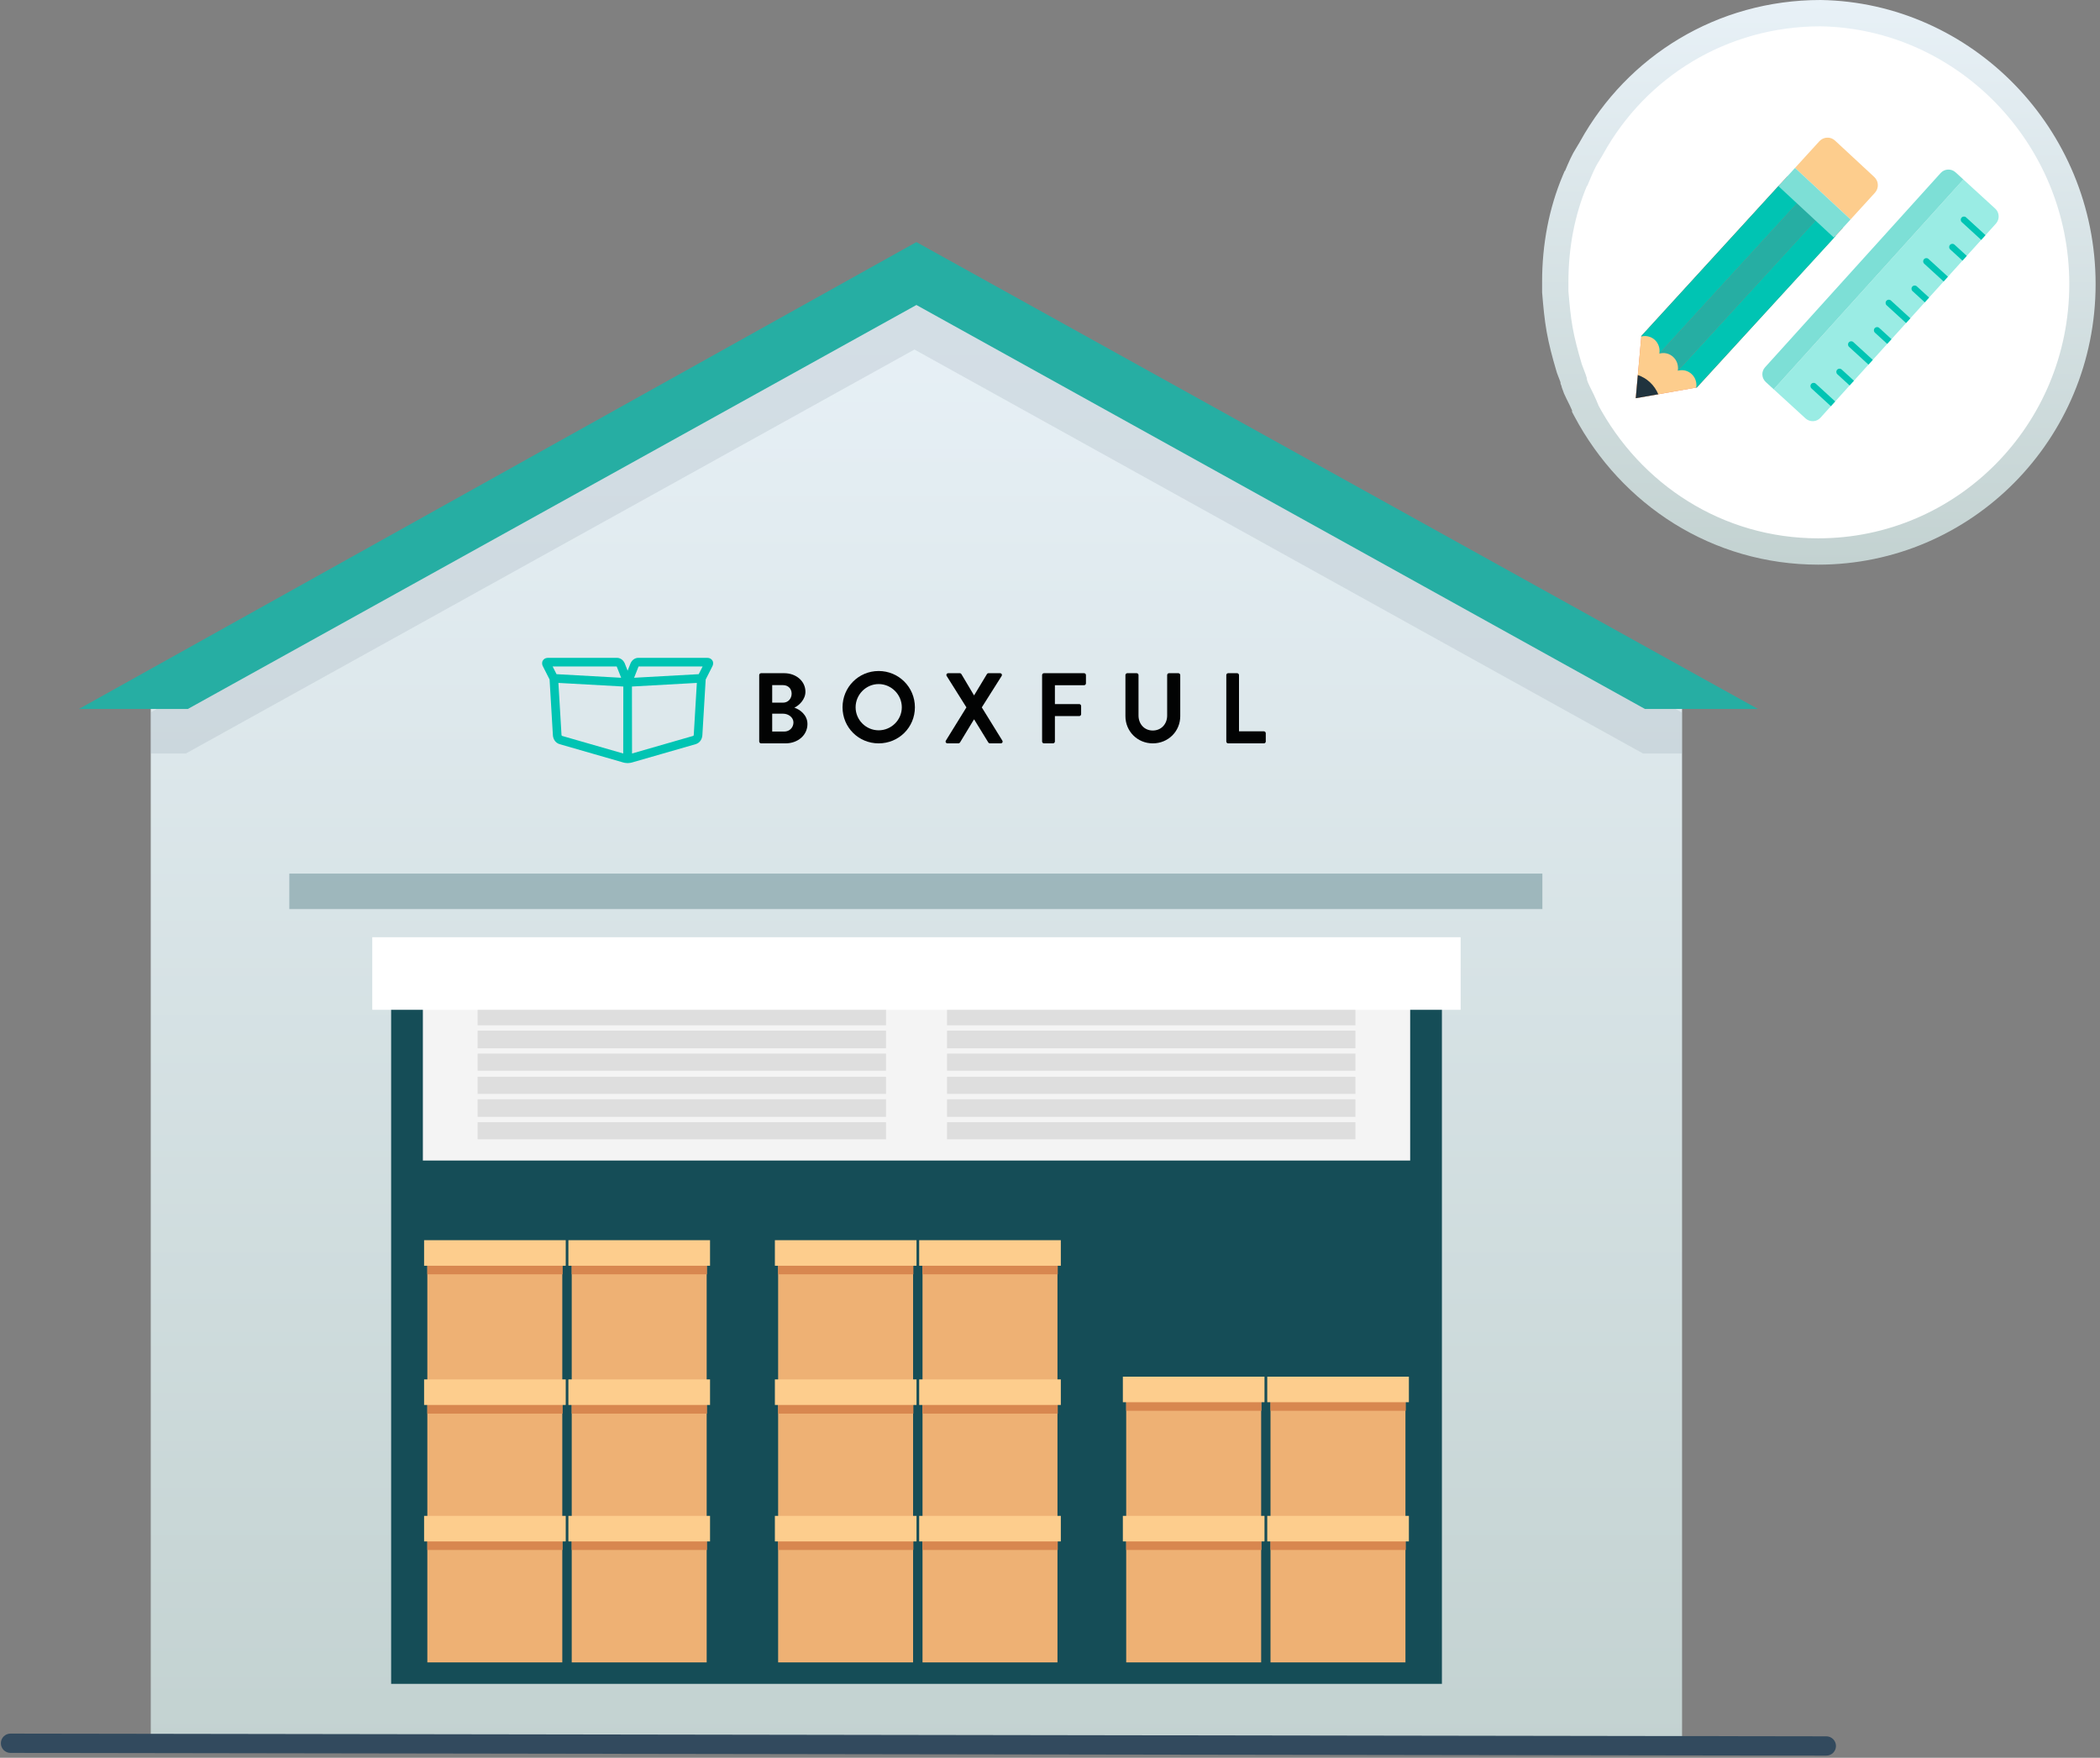 <svg width="399" height="334" viewBox="0 0 399 334" fill="none" xmlns="http://www.w3.org/2000/svg">
<rect x="0" y="0" width="399" height="334" fill="#808080" stroke="none"/>
<path fill-rule="evenodd" clip-rule="evenodd" d="M28.642 134.709L174.116 54.039L319.59 134.709V332H28.642V134.709Z" fill="url(#paint0_linear_542_798)"/>
<path opacity="0.3" fill-rule="evenodd" clip-rule="evenodd" d="M28.642 135.345L171.159 55.901L173.743 54.463L176.327 55.901L319.59 135.392V143.172H312.164L173.743 66.415L35.323 143.172H28.642V135.345Z" fill="#A0AFBB" fill-opacity="0.9"/>
<path d="M273.963 185.959H74.317V319.954H273.963V185.959Z" fill="#154D57"/>
<path fill-rule="evenodd" clip-rule="evenodd" d="M15 134.709L171.532 47.438L174.116 46L176.7 47.438L334 134.709H312.536L174.116 57.952L35.696 134.709H15Z" fill="#26AEA3"/>
<path d="M267.933 190.014H80.346V220.518H267.933V190.014Z" fill="#F4F4F4"/>
<path fill-rule="evenodd" clip-rule="evenodd" d="M90.752 204.605H168.343V207.859H90.752V204.605ZM168.343 208.872V212.22H90.752V208.872H168.343ZM168.343 213.234V216.487H90.752V213.234H168.343ZM179.936 204.605H257.527V207.859H179.936V204.605ZM257.527 208.872V212.22H179.936V208.872H257.527ZM257.527 213.234V216.487H179.936V213.234H257.527Z" fill="#DEDEDE"/>
<path fill-rule="evenodd" clip-rule="evenodd" d="M90.752 191.569H168.343V194.823H90.752V191.569ZM168.343 195.836V199.184H90.752V195.836H168.343ZM168.343 200.197V203.451H90.752V200.197H168.343ZM179.936 191.569H257.527V194.823H179.936V191.569ZM257.527 195.836V199.184H179.936V195.836H257.527ZM257.527 200.197V203.451H179.936V200.197H257.527Z" fill="#DEDEDE"/>
<path d="M277.524 178.085H70.731V191.876H277.524V178.085Z" fill="white"/>
<path opacity="0.3" d="M293.051 165.992H54.971V172.734H293.051V165.992Z" fill="#154D57"/>
<path d="M134.269 236.078H108.629V263.495H134.269V236.078Z" fill="#EEB174"/>
<path d="M134.326 236.078H108.629V242.137H134.326V236.078Z" fill="#D8874F"/>
<path d="M134.907 235.653H107.995V240.51H134.907V235.653Z" fill="#FDCD8D"/>
<path d="M106.836 236.078H81.195V263.495H106.836V236.078Z" fill="#EEB174"/>
<path d="M106.892 236.078H81.195V242.137H106.892V236.078Z" fill="#D8874F"/>
<path d="M107.49 235.653H80.578V240.51H107.49V235.653Z" fill="#FDCD8D"/>
<path d="M134.269 262.552H108.629V289.968H134.269V262.552Z" fill="#EEB174"/>
<path d="M134.325 262.552H108.629V268.61H134.325V262.552Z" fill="#D8874F"/>
<path d="M134.907 262.104H107.995V266.96H134.907V262.104Z" fill="#FDCD8D"/>
<path d="M106.836 262.552H81.195V289.968H106.836V262.552Z" fill="#EEB174"/>
<path d="M106.892 262.552H81.195V268.61H106.892V262.552Z" fill="#D8874F"/>
<path d="M107.49 262.104H80.578V266.96H107.49V262.104Z" fill="#FDCD8D"/>
<path d="M134.269 288.46H108.629V315.877H134.269V288.46Z" fill="#EEB174"/>
<path d="M134.326 288.46H108.629V294.518H134.326V288.46Z" fill="#D8874F"/>
<path d="M134.907 288.035H107.995V292.891H134.907V288.035Z" fill="#FDCD8D"/>
<path d="M106.836 288.459H81.195V315.876H106.836V288.459Z" fill="#EEB174"/>
<path d="M106.892 288.459H81.195V294.518H106.892V288.459Z" fill="#D8874F"/>
<path d="M107.49 288.035H80.578V292.891H107.49V288.035Z" fill="#FDCD8D"/>
<path d="M200.919 236.078H175.279V263.495H200.919V236.078Z" fill="#EEB174"/>
<path d="M200.975 236.078H175.279V242.137H200.975V236.078Z" fill="#D8874F"/>
<path d="M201.557 235.653H174.644V240.51H201.557V235.653Z" fill="#FDCD8D"/>
<path d="M173.486 236.078H147.845V263.495H173.486V236.078Z" fill="#EEB174"/>
<path d="M173.542 236.078H147.845V242.137H173.542V236.078Z" fill="#D8874F"/>
<path d="M174.14 235.653H147.228V240.51H174.14V235.653Z" fill="#FDCD8D"/>
<path d="M200.919 262.552H175.279V289.968H200.919V262.552Z" fill="#EEB174"/>
<path d="M200.975 262.552H175.279V268.61H200.975V262.552Z" fill="#D8874F"/>
<path d="M201.557 262.104H174.644V266.96H201.557V262.104Z" fill="#FDCD8D"/>
<path d="M173.486 262.552H147.845V289.968H173.486V262.552Z" fill="#EEB174"/>
<path d="M173.542 262.552H147.845V268.61H173.542V262.552Z" fill="#D8874F"/>
<path d="M174.14 262.104H147.228V266.96H174.14V262.104Z" fill="#FDCD8D"/>
<path d="M200.919 288.46H175.279V315.877H200.919V288.46Z" fill="#EEB174"/>
<path d="M200.975 288.46H175.279V294.518H200.975V288.46Z" fill="#D8874F"/>
<path d="M201.557 288.035H174.644V292.891H201.557V288.035Z" fill="#FDCD8D"/>
<path d="M173.486 288.459H147.845V315.876H173.486V288.459Z" fill="#EEB174"/>
<path d="M173.542 288.459H147.845V294.518H173.542V288.459Z" fill="#D8874F"/>
<path d="M174.14 288.035H147.228V292.891H174.14V288.035Z" fill="#FDCD8D"/>
<path d="M267.036 262.009H241.395V289.425H267.036V262.009Z" fill="#EEB174"/>
<path d="M267.092 262.009H241.395V268.067H267.092V262.009Z" fill="#D8874F"/>
<path d="M267.69 261.584H240.778V266.44H267.69V261.584Z" fill="#FDCD8D"/>
<path d="M239.618 262.009H213.978V289.425H239.618V262.009Z" fill="#EEB174"/>
<path d="M239.674 262.009H213.978V268.067H239.674V262.009Z" fill="#D8874F"/>
<path d="M240.255 261.584H213.342V266.44H240.255V261.584Z" fill="#FDCD8D"/>
<path d="M267.036 288.459H241.395V315.876H267.036V288.459Z" fill="#EEB174"/>
<path d="M267.092 288.459H241.395V294.517H267.092V288.459Z" fill="#D8874F"/>
<path d="M267.69 288.034H240.778V292.89H267.69V288.034Z" fill="#FDCD8D"/>
<path d="M239.619 288.459H213.978V315.876H239.619V288.459Z" fill="#EEB174"/>
<path d="M239.675 288.459H213.978V294.517H239.675V288.459Z" fill="#D8874F"/>
<path d="M240.255 288.034H213.342V292.89H240.255V288.034Z" fill="#FDCD8D"/>
<path fill-rule="evenodd" clip-rule="evenodd" d="M131.821 139.523C131.82 139.535 131.82 139.548 131.819 139.56C131.819 139.563 131.81 139.797 131.724 139.824L120.088 143.173L120.069 130.448L131.28 129.824L132.401 129.762L131.821 139.523ZM106.68 139.56C106.68 139.548 106.679 139.535 106.679 139.523L106.099 129.762L107.144 129.82L118.43 130.448L118.411 143.173L106.787 139.828C106.689 139.797 106.68 139.563 106.68 139.56ZM117.166 126.639C117.172 126.647 117.179 126.658 117.187 126.672L118.02 128.784L105.744 128.101L105.002 126.639H117.166ZM121.313 126.672C121.321 126.658 121.328 126.647 121.334 126.639H133.498L132.756 128.101L120.48 128.784L121.313 126.672ZM135.378 125.544C135.267 125.341 134.987 125 134.356 125H121.264C121.261 125 121.257 125 121.254 125C120.794 125 120.178 125.257 119.829 125.978C119.819 125.997 119.811 126.016 119.803 126.035L119.25 127.44L118.696 126.035C118.688 126.016 118.68 125.997 118.671 125.978C118.321 125.257 117.706 125 117.246 125C117.242 125 117.239 125 117.235 125H104.144C103.512 125 103.232 125.341 103.121 125.544C102.908 125.937 103.008 126.373 103.181 126.668L104.42 129.112L105.043 139.603C105.059 140.262 105.399 141.118 106.323 141.399L118.499 144.904C118.623 144.936 118.875 144.988 119.199 144.997C119.209 144.997 119.218 145 119.228 145H119.232C119.238 145 119.243 144.999 119.25 144.999C119.256 144.999 119.261 145 119.268 145H119.271C119.281 145 119.291 144.997 119.301 144.997C119.624 144.988 119.878 144.936 120.018 144.899L132.188 141.396C133.101 141.118 133.441 140.262 133.456 139.603L134.08 129.112L135.319 126.668C135.492 126.373 135.592 125.937 135.378 125.544Z" fill="#00C4B3"/>
<path fill-rule="evenodd" clip-rule="evenodd" d="M149.033 139.002C149.99 139.002 150.755 138.259 150.755 137.269C150.755 136.316 149.799 135.611 148.803 135.611H146.718V139.002H149.033ZM148.765 133.516C149.741 133.516 150.411 132.754 150.411 131.802C150.411 130.849 149.741 130.183 148.765 130.183H146.718V133.516H148.765ZM144.25 128.278C144.25 128.087 144.403 127.916 144.613 127.916H148.996C151.273 127.916 153.033 129.44 153.033 131.44C153.033 132.906 151.828 134.049 150.928 134.468C151.942 134.792 153.416 135.821 153.416 137.573C153.416 139.706 151.579 141.249 149.244 141.249H144.613C144.403 141.249 144.25 141.078 144.25 140.887V128.278Z" fill="#020303"/>
<path fill-rule="evenodd" clip-rule="evenodd" d="M166.946 138.767C169.355 138.767 171.344 136.8 171.344 134.394C171.344 131.987 169.355 129.982 166.946 129.982C164.536 129.982 162.566 131.987 162.566 134.394C162.566 136.8 164.536 138.767 166.946 138.767ZM166.946 127.5C170.771 127.5 173.831 130.575 173.831 134.394C173.831 138.214 170.771 141.25 166.946 141.25C163.122 141.25 160.081 138.214 160.081 134.394C160.081 130.575 163.122 127.5 166.946 127.5Z" fill="#020303"/>
<path fill-rule="evenodd" clip-rule="evenodd" d="M183.619 134.411L179.872 128.45C179.722 128.202 179.872 127.916 180.191 127.916H182.364C182.514 127.916 182.608 128.011 182.664 128.087L185.062 132.126H185.081L187.516 128.087C187.553 128.011 187.666 127.916 187.816 127.916H189.989C190.307 127.916 190.458 128.202 190.307 128.45L186.542 134.411L190.439 140.716C190.589 140.982 190.439 141.249 190.12 141.249H188.097C187.947 141.249 187.816 141.154 187.779 141.078L185.099 136.716H185.043L182.402 141.078C182.345 141.154 182.233 141.249 182.083 141.249H180.059C179.722 141.249 179.572 140.964 179.722 140.716L183.619 134.411Z" fill="#020303"/>
<path fill-rule="evenodd" clip-rule="evenodd" d="M197.998 128.278C197.998 128.087 198.147 127.916 198.353 127.916H205.975C206.181 127.916 206.331 128.087 206.331 128.278V129.84C206.331 130.03 206.181 130.202 205.975 130.202H200.432V133.783H205.058C205.245 133.783 205.413 133.954 205.413 134.144V135.706C205.413 135.897 205.245 136.068 205.058 136.068H200.432V140.887C200.432 141.078 200.263 141.249 200.076 141.249H198.353C198.147 141.249 197.998 141.078 197.998 140.887V128.278Z" fill="#020303"/>
<path fill-rule="evenodd" clip-rule="evenodd" d="M213.831 128.273C213.831 128.085 213.999 127.916 214.186 127.916H215.963C216.169 127.916 216.318 128.085 216.318 128.273V135.954C216.318 137.55 217.403 138.808 219.029 138.808C220.657 138.808 221.76 137.55 221.76 135.973V128.273C221.76 128.085 221.91 127.916 222.115 127.916H223.892C224.079 127.916 224.247 128.085 224.247 128.273V136.085C224.247 138.939 221.984 141.249 219.029 141.249C216.093 141.249 213.831 138.939 213.831 136.085V128.273Z" fill="#020303"/>
<path fill-rule="evenodd" clip-rule="evenodd" d="M232.997 128.278C232.997 128.087 233.145 127.916 233.35 127.916H235.057C235.243 127.916 235.41 128.087 235.41 128.278V138.963H240.144C240.348 138.963 240.497 139.135 240.497 139.325V140.887C240.497 141.078 240.348 141.249 240.144 141.249H233.35C233.145 141.249 232.997 141.078 232.997 140.887V128.278Z" fill="#020303"/>
<path d="M301.33 77.906L301.185 77.633V77.463L300.988 76.997C300.706 76.329 300.376 75.67 300.096 75.112C300.012 74.946 299.934 74.789 299.862 74.643C299.553 74.016 299.324 73.501 299.168 73C299.13 72.795 299.079 72.635 299.044 72.535C299.028 72.489 299.012 72.446 298.998 72.41V72.237L298.874 71.858C298.764 71.525 298.607 71.132 298.482 70.821C298.447 70.734 298.415 70.654 298.387 70.583C298.231 70.187 298.119 69.871 298.051 69.596L298.038 69.541L298.021 69.486C297.376 67.3 296.749 64.957 296.335 62.645C295.927 60.362 295.716 58.058 295.5 55.431V55.428V55.424V55.42V55.416V55.412V55.408V55.404V55.4V55.396V55.392V55.389V55.385V55.381V55.377V55.373V55.369V55.365V55.361V55.357V55.353V55.349V55.346V55.342V55.338V55.334V55.33V55.326V55.322V55.318V55.314V55.31V55.306V55.303V55.299V55.295V55.291V55.287V55.283V55.279V55.275V55.271V55.267V55.264V55.26V55.256V55.252V55.248V55.244V55.24V55.236V55.232V55.228V55.224V55.221V55.217V55.213V55.209V55.205V55.201V55.197V55.193V55.189V55.185V55.182V55.178V55.174V55.17V55.166V55.162V55.158V55.154V55.15V55.146V55.142V55.139V55.135V55.131V55.127V55.123V55.119V55.115V55.111V55.107V55.103V55.1V55.096V55.092V55.088V55.084V55.08V55.076V55.072V55.068V55.064V55.06V55.057V55.053V55.049V55.045V55.041V55.037V55.033V55.029V55.025V55.022V55.018V55.014V55.01V55.006V55.002V54.998V54.994V54.99V54.986V54.982V54.978V54.975V54.971V54.967V54.963V54.959V54.955V54.951V54.947V54.943V54.94V54.936V54.932V54.928V54.924V54.92V54.916V54.912V54.908V54.904V54.9V54.897V54.893V54.889V54.885V54.881V54.877V54.873V54.869V54.865V54.861V54.858V54.854V54.85V54.846V54.842V54.838V54.834V54.83V54.826V54.822V54.818V54.815V54.811V54.807V54.803V54.799V54.795V54.791V54.787V54.783V54.779V54.776V54.772V54.768V54.764V54.76V54.756V54.752V54.748V54.744V54.74V54.736V54.733V54.729V54.725V54.721V54.717V54.713V54.709V54.705V54.701V54.697V54.694V54.69V54.686V54.682V54.678V54.674V54.67V54.666V54.662V54.658V54.654V54.651V54.647V54.643V54.639V54.635V54.631V54.627V54.623V54.619V54.615V54.611V54.608V54.604V54.6V54.596V54.592V54.588V54.584V54.58V54.576V54.572V54.569V54.565V54.561V54.557V54.553V54.549V54.545V54.541V54.537V54.533V54.529V54.526V54.522V54.518V54.514V54.51V54.506V54.502V54.498V54.494V54.49V54.486V54.483V54.479V54.475V54.471V54.467V54.463V54.459V54.455V54.451V54.447V54.444V54.44V54.436V54.432V54.428V54.424V54.42V54.416V54.412V54.408V54.404V54.401V54.397V54.393V54.389V54.385V54.381V54.377V54.373V54.369V54.365V54.362V54.358V54.354V54.35V54.346V54.342V54.338V54.334V54.33V54.327V54.323V54.319V54.315V54.311V54.307V54.303V54.299V54.295V54.291V54.287V54.283V54.28V54.276V54.272V54.268V54.264V54.26V54.256V54.252V54.248V54.245V54.241V54.237V54.233V54.229V54.225V54.221V54.217V54.213V54.209V54.205V54.202V54.198V54.194V54.19V54.186V54.182V54.178V54.174V54.17V54.166V54.163V54.159V54.155V54.151V54.147V54.143V54.139V54.135V54.131V54.127V54.123V54.12V54.116V54.112V54.108V54.104V54.1V54.096V54.092V54.088V54.084V54.081V54.077V54.073V54.069V54.065V54.061V54.057V54.053V54.049V54.045V54.041V54.038V54.034V54.03V54.026V54.022V54.018V54.014V54.01V54.006V54.002V53.998V53.995V53.991V53.987V53.983V53.979V53.975V53.971V53.967V53.963V53.959V53.956V53.952V53.948V53.944V53.94V53.936V53.932V53.928V53.924V53.92V53.916V53.913V53.909V53.905V53.901V53.897V53.893V53.889V53.885V53.881V53.877V53.873V53.87V53.866V53.862V53.858V53.854V53.85V53.846V53.842V53.838V53.834V53.831V53.827V53.823V53.819V53.815V53.811V53.807V53.803V53.799V53.795V53.791V53.788V53.784V53.78V53.776V53.772V53.768V53.764V53.76V53.756V53.752V53.749V53.745V53.741V53.737V53.733V53.729V53.725V53.721V53.717V53.713V53.709V53.706V53.702V53.698V53.694V53.69V53.686V53.682V53.678V53.674V53.67V53.667V53.663V53.659V53.655V53.651V53.647V53.643V53.639V53.635V53.631V53.627V53.624V53.62V53.616V53.612V53.608V53.604V53.6V53.596V53.592V53.589V53.585V53.581V53.577V53.573V53.569V53.565V53.561V53.557V53.553V53.549V53.545V53.542V53.538V53.534C295.5 46.73 296.756 40.178 299.239 34.291L299.381 33.955L299.49 33.844L299.676 33.403C300.351 31.803 300.922 30.468 301.649 29.36L301.734 29.231L301.802 29.093C301.836 29.023 301.868 28.972 301.977 28.805L301.989 28.787C302.093 28.628 302.26 28.375 302.428 28.043C310.967 12.633 327.174 2.507 345.891 2.5C373.131 2.933 395.665 25.779 395.665 53.978C395.665 82.165 373.148 104.79 345.473 104.79C326.34 104.79 309.887 94.023 301.33 77.906Z" fill="white" stroke="url(#paint1_linear_542_798)" stroke-width="5"/>
<g clip-path="url(#clip0_542_798)">
<path d="M322.408 73.624L322.277 73.651L322.211 73.654L310.792 75.667L311.842 64.032L311.838 63.943L311.835 63.855L337.89 35.36L338.924 34.232L339.579 33.541L350.13 43.31L349.476 44.024L348.442 45.152L322.408 73.624Z" fill="#F2705B"/>
<path d="M338.165 35.084L337.89 35.361L311.835 63.855L311.838 63.944L311.842 64.032L315.253 67.219L341.691 38.377L338.165 35.084Z" fill="#00C4B3"/>
<path d="M345.192 41.603L318.755 70.468L322.211 73.654L322.277 73.651L322.408 73.623L348.74 44.896L345.192 41.603Z" fill="#00C4B3"/>
<path d="M341.667 38.355L315.229 67.197L318.774 70.487L345.212 41.644L341.667 38.355Z" fill="#26AEA3"/>
<path d="M351.607 41.699L341.055 31.907L345.675 26.844C346.477 25.969 347.818 25.915 348.666 26.723L356.105 33.626C356.975 34.434 357.029 35.761 356.227 36.636L351.607 41.699Z" fill="#FDCD8D"/>
<path d="M348.442 45.152L337.89 35.361L341.055 31.908L351.607 41.699L348.442 45.152Z" fill="#7DDFD6"/>
<path d="M322.277 73.651L310.793 75.667L311.839 63.944C312.732 63.708 313.711 63.934 314.42 64.593C315.153 65.272 315.436 66.281 315.275 67.196C316.189 66.937 317.189 67.141 317.922 67.843C318.655 68.522 318.938 69.53 318.777 70.446C319.692 70.187 320.691 70.391 321.424 71.092C322.134 71.751 322.438 72.736 322.277 73.651Z" fill="#FDCD8D"/>
<path d="M315.08 74.917L310.792 75.667L311.187 71.262C312.013 71.539 312.802 71.995 313.489 72.632C314.199 73.29 314.715 74.067 315.08 74.917Z" fill="#20333E"/>
</g>
<path d="M337.007 73.972L373.042 34.104L379.101 39.648C379.907 40.386 379.967 41.647 379.235 42.48L345.88 79.383C345.147 80.194 343.894 80.253 343.066 79.516L337.007 73.972Z" fill="#9AECE4"/>
<path d="M335.376 69.77L368.731 32.868C369.464 32.057 370.717 31.997 371.545 32.734L373.043 34.104L337.007 73.972L335.51 72.602C334.681 71.843 334.621 70.582 335.376 69.77Z" fill="#7DDFD6"/>
<path d="M347.869 77.182L344.183 73.809C343.93 73.577 343.912 73.201 344.142 72.946C344.372 72.692 344.746 72.674 345 72.906L348.685 76.278L347.869 77.182Z" fill="#00C4B3"/>
<path d="M351.428 73.243L349.101 71.114C348.848 70.882 348.83 70.506 349.06 70.252C349.291 69.997 349.664 69.979 349.918 70.211L352.245 72.34L351.428 73.243Z" fill="#00C4B3"/>
<path d="M355.009 69.283L351.323 65.91C351.07 65.678 351.052 65.302 351.282 65.047C351.513 64.792 351.886 64.774 352.14 65.006L355.826 68.379L355.009 69.283Z" fill="#00C4B3"/>
<path d="M358.568 65.344L356.241 63.215C355.988 62.983 355.97 62.607 356.201 62.352C356.431 62.097 356.805 62.08 357.058 62.312L359.385 64.441L358.568 65.344Z" fill="#00C4B3"/>
<path d="M362.15 61.383L358.464 58.01C358.21 57.778 358.192 57.402 358.423 57.148C358.653 56.893 359.027 56.875 359.28 57.107L362.966 60.48L362.15 61.383Z" fill="#00C4B3"/>
<path d="M365.708 57.445L363.382 55.316C363.128 55.084 363.11 54.708 363.341 54.453C363.571 54.198 363.945 54.18 364.198 54.412L366.525 56.541L365.708 57.445Z" fill="#00C4B3"/>
<path d="M369.289 53.484L365.603 50.111C365.35 49.879 365.332 49.503 365.562 49.248C365.792 48.993 366.166 48.976 366.42 49.208L370.105 52.58L369.289 53.484Z" fill="#00C4B3"/>
<path d="M372.869 49.522L370.543 47.393C370.289 47.161 370.271 46.785 370.502 46.53C370.732 46.275 371.106 46.257 371.359 46.489L373.686 48.618L372.869 49.522Z" fill="#00C4B3"/>
<path d="M376.429 45.584L372.743 42.212C372.49 41.98 372.472 41.603 372.702 41.349C372.932 41.094 373.306 41.076 373.56 41.308L377.246 44.681L376.429 45.584Z" fill="#00C4B3"/>
<path fill-rule="evenodd" clip-rule="evenodd" d="M0.165 331.238C0.166 330.224 0.989 329.404 2.003 329.405L347.003 329.924C348.016 329.926 348.837 330.749 348.835 331.762C348.834 332.776 348.011 333.596 346.997 333.594L1.997 333.076C0.984 333.074 0.163 332.251 0.165 331.238Z" fill="#324A5E"/>
<defs>
<linearGradient id="paint0_linear_542_798" x1="174.116" y1="54.039" x2="174.116" y2="332" gradientUnits="userSpaceOnUse">
<stop stop-color="#E8F1F7"/>
<stop offset="1" stop-color="#C3D2D1"/>
</linearGradient>
<linearGradient id="paint1_linear_542_798" x1="345.583" y1="0" x2="345.583" y2="107.29" gradientUnits="userSpaceOnUse">
<stop stop-color="#E8F1F7"/>
<stop offset="1" stop-color="#C3D2D1"/>
</linearGradient>
<clipPath id="clip0_542_798">
<rect width="47.591" height="47.994" fill="white" transform="translate(308.854 27.713) rotate(-2.315)"/>
</clipPath>
</defs>
</svg>
